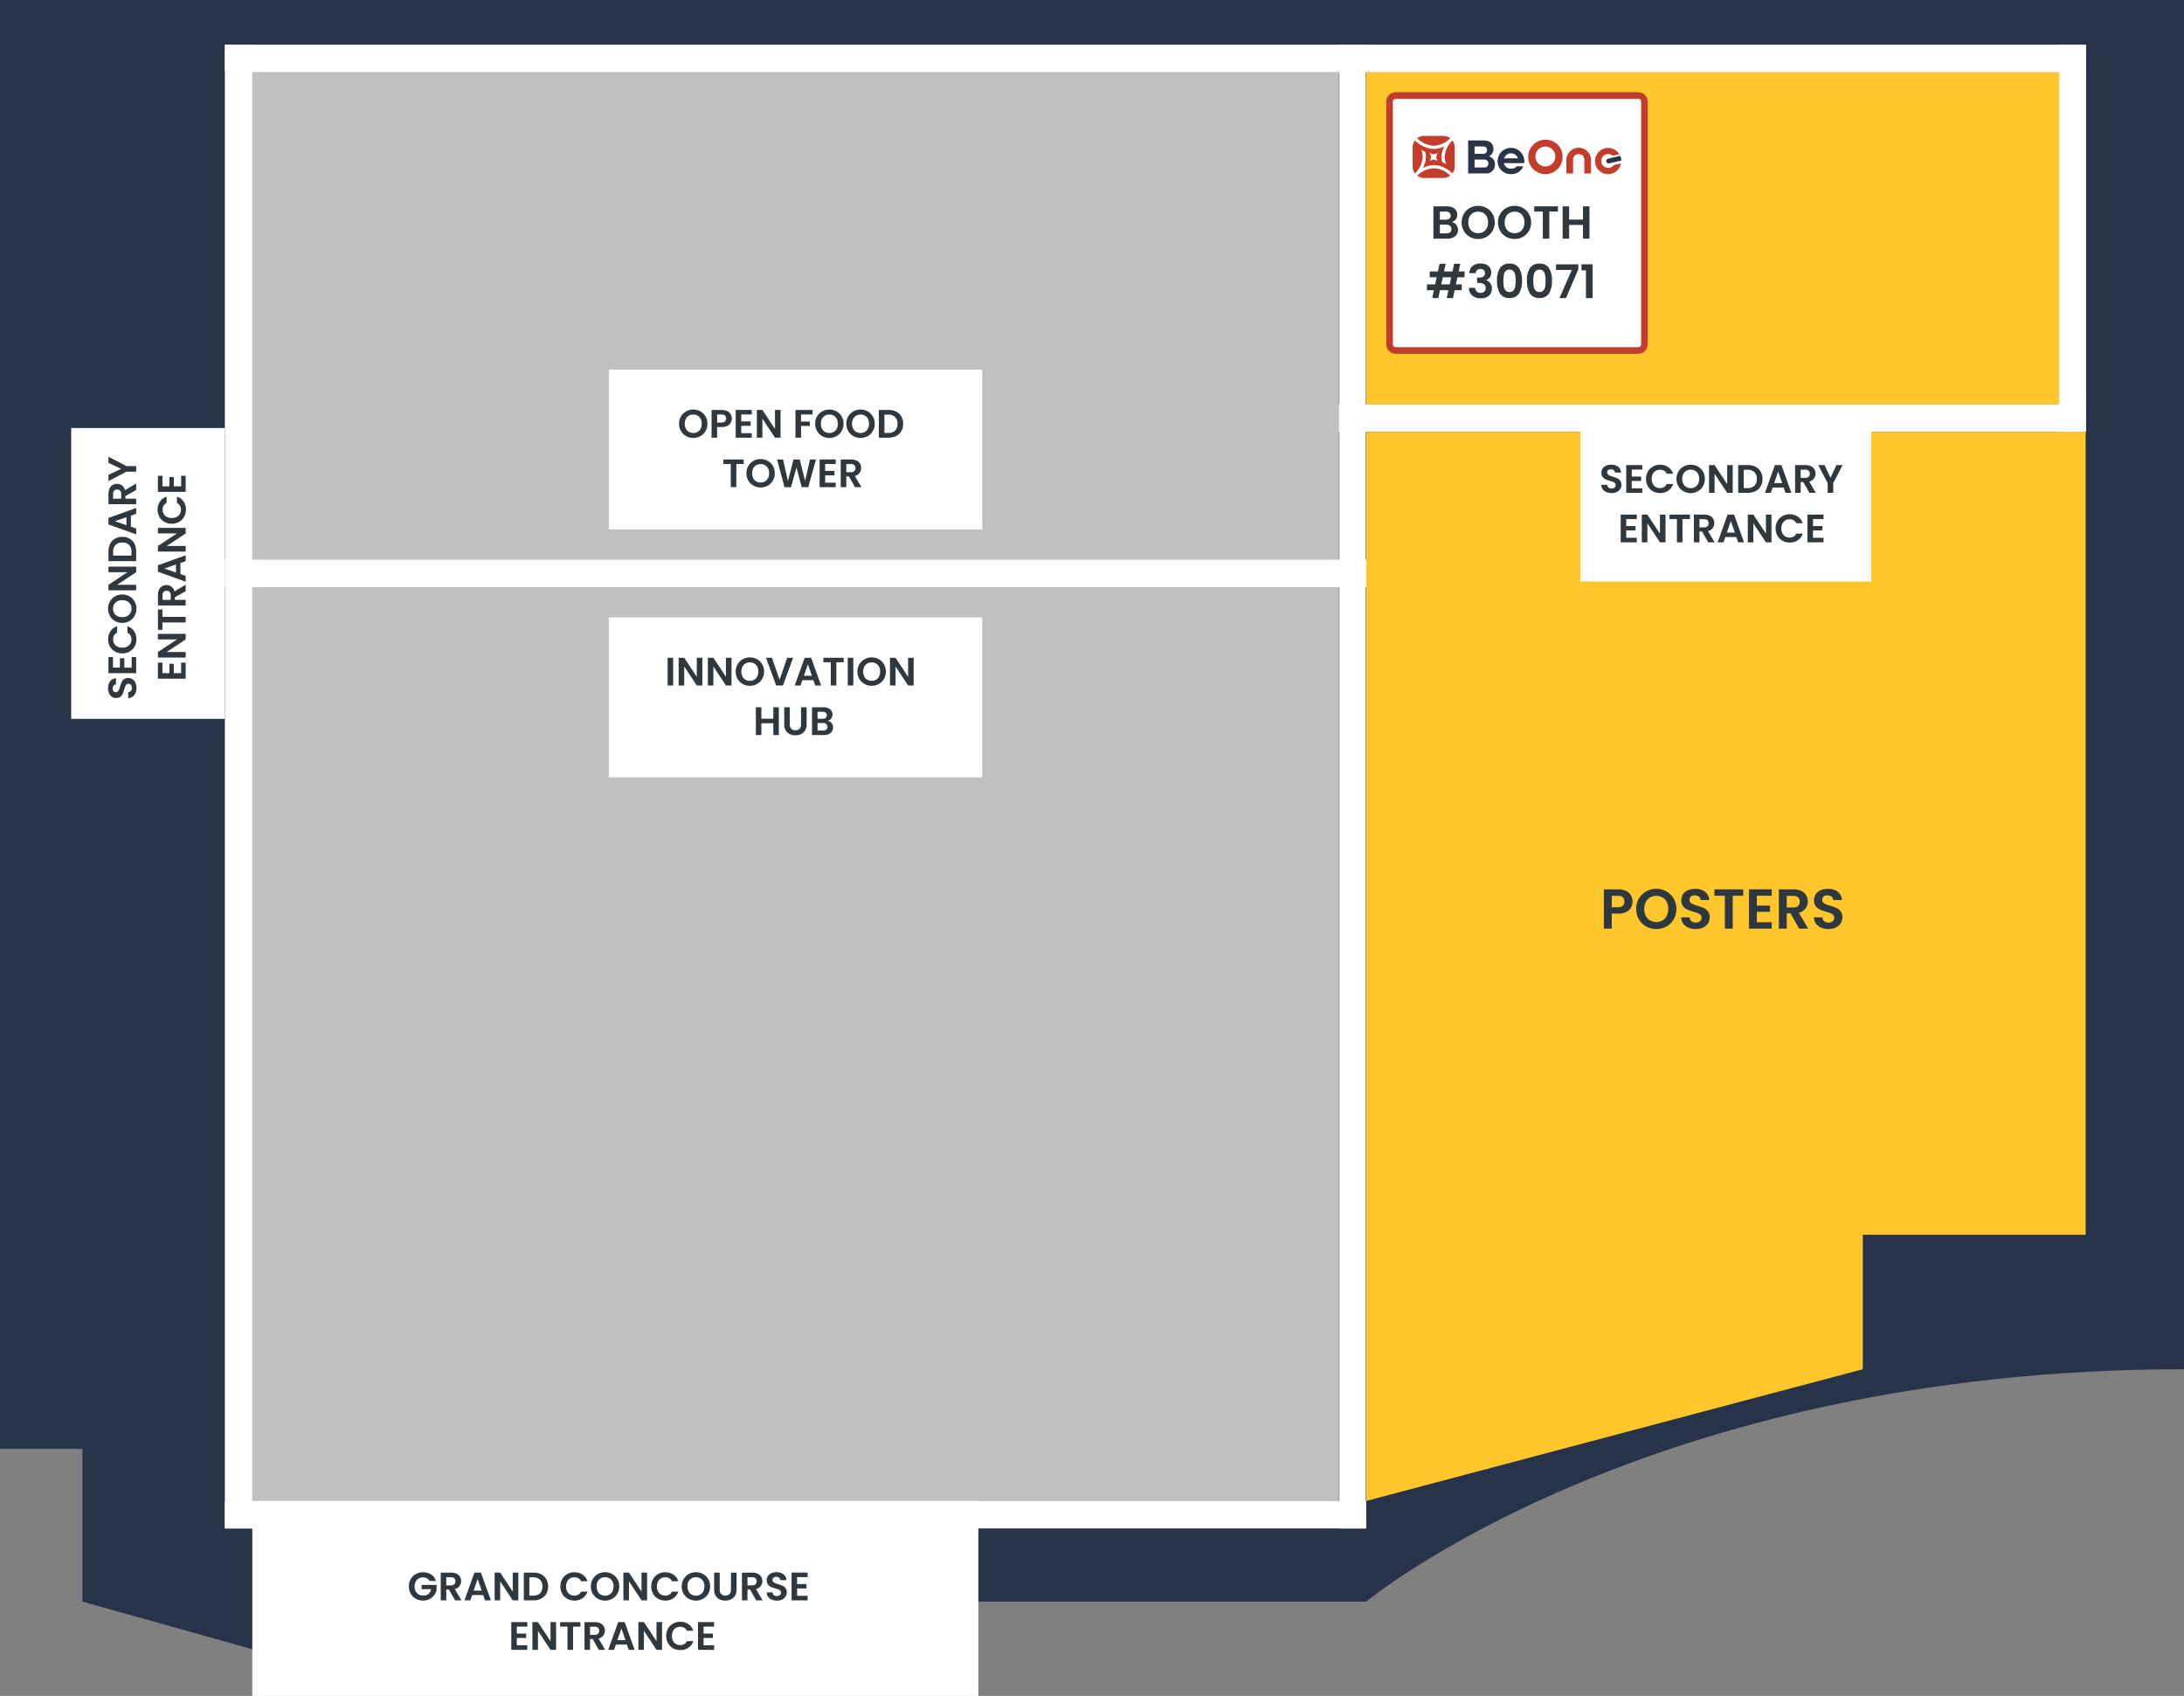 <?xml version="1.0" encoding="UTF-8"?> <svg xmlns="http://www.w3.org/2000/svg" xmlns:xlink="http://www.w3.org/1999/xlink" width="660" height="512.413" viewBox="0 0 660 512.413"><rect x="0" y="0" width="660" height="512.413" fill="#808080" stroke="none"/><defs><clipPath id="clip-path"><rect id="Rectangle_343" data-name="Rectangle 343" width="660" height="512.413" fill="none"></rect></clipPath></defs><g id="Group_1294" data-name="Group 1294" transform="translate(6412 10233.207)"><g id="Group_1293" data-name="Group 1293" transform="translate(-6412 -10233.207)"><g id="Group_790" data-name="Group 790"><g id="Group_789" data-name="Group 789" clip-path="url(#clip-path)"><path id="Path_527" data-name="Path 527" d="M630.279,0H0V437.741H24.9V483.9l57.209,16.029,7.36-16.029H412.861s84.7-70.2,247.139-70.2V0Zm0,130.5H412.861V461.784H68.841V13.518H630.279Z" fill="#28334a"></path><rect id="Rectangle_330" data-name="Rectangle 330" width="328.324" height="431.686" transform="translate(76.246 21.808)" fill="silver"></rect><rect id="Rectangle_331" data-name="Rectangle 331" width="209.416" height="100.405" transform="translate(412.861 21.808)" fill="#ffc72b"></rect><rect id="Rectangle_332" data-name="Rectangle 332" width="7.901" height="448.269" transform="translate(404.765 13.517)" fill="#fff"></rect><rect id="Rectangle_333" data-name="Rectangle 333" width="8.291" height="448.269" transform="translate(67.954 13.517)" fill="#fff"></rect><rect id="Rectangle_334" data-name="Rectangle 334" width="8.132" height="116.988" transform="translate(622.276 13.517)" fill="#fff"></rect><rect id="Rectangle_335" data-name="Rectangle 335" width="225.709" height="8.291" transform="translate(404.57 122.213)" fill="#fff"></rect><rect id="Rectangle_336" data-name="Rectangle 336" width="411.891" height="8.291" transform="translate(67.954 169.112)" fill="#fff"></rect><rect id="Rectangle_337" data-name="Rectangle 337" width="344.907" height="8.291" transform="translate(67.954 453.494)" fill="#fff"></rect><rect id="Rectangle_338" data-name="Rectangle 338" width="562.324" height="8.291" transform="translate(67.954 13.517)" fill="#fff"></rect><path id="Path_528" data-name="Path 528" d="M411.533,100.19h-72.34a2.347,2.347,0,0,1-2.347-2.347V25.5a2.348,2.348,0,0,1,2.347-2.349h72.34a2.348,2.348,0,0,1,2.347,2.349v72.34a2.347,2.347,0,0,1-2.347,2.347" transform="translate(83.072 5.71)" fill="#fff"></path><path id="Rectangle_339" data-name="Rectangle 339" d="M1.883-1H75.152a2.886,2.886,0,0,1,2.883,2.883V75.152a2.887,2.887,0,0,1-2.884,2.884H1.883A2.886,2.886,0,0,1-1,75.153V1.883A2.886,2.886,0,0,1,1.883-1ZM75.151,76.036a.885.885,0,0,0,.884-.884V1.883A.884.884,0,0,0,75.152,1H1.883A.884.884,0,0,0,1,1.883v73.27a.884.884,0,0,0,.883.883Z" transform="translate(419.918 28.864)" fill="#c43c2c"></path><path id="Path_529" data-name="Path 529" d="M331.185,427.677l150.068-39.8V347.254H548.6V104.687H331.185Z" transform="translate(81.676 25.818)" fill="#ffc72b"></path><rect id="Rectangle_340" data-name="Rectangle 340" width="219.408" height="58.919" transform="translate(76.244 453.494)" fill="#fff"></rect><rect id="Rectangle_341" data-name="Rectangle 341" width="112.839" height="48.289" transform="translate(183.988 111.674)" fill="#fff"></rect><rect id="Rectangle_342" data-name="Rectangle 342" width="112.839" height="48.289" transform="translate(183.988 186.551)" fill="#fff"></rect></g></g><path id="Path_668" data-name="Path 668" d="M6.51-5.012a2.2,2.2,0,0,1,1.358.826A2.412,2.412,0,0,1,8.4-2.646a2.482,2.482,0,0,1-.385,1.379A2.564,2.564,0,0,1,6.9-.336,4.078,4.078,0,0,1,5.18,0H.966V-9.772H5a4.181,4.181,0,0,1,1.715.322,2.442,2.442,0,0,1,1.092.9,2.346,2.346,0,0,1,.371,1.3,2.227,2.227,0,0,1-.455,1.428A2.434,2.434,0,0,1,6.51-5.012ZM2.926-5.74H4.718A1.641,1.641,0,0,0,5.8-6.055a1.109,1.109,0,0,0,.378-.9,1.13,1.13,0,0,0-.378-.91A1.616,1.616,0,0,0,4.718-8.19H2.926ZM4.9-1.6a1.677,1.677,0,0,0,1.113-.336,1.176,1.176,0,0,0,.4-.952,1.226,1.226,0,0,0-.42-.987,1.693,1.693,0,0,0-1.134-.357H2.926V-1.6ZM14.5.1a5.063,5.063,0,0,1-2.52-.644,4.808,4.808,0,0,1-1.82-1.785,4.993,4.993,0,0,1-.672-2.583,4.967,4.967,0,0,1,.672-2.569,4.808,4.808,0,0,1,1.82-1.785,5.063,5.063,0,0,1,2.52-.644,5.052,5.052,0,0,1,2.527.644,4.771,4.771,0,0,1,1.806,1.785A5.007,5.007,0,0,1,19.5-4.914a5.034,5.034,0,0,1-.665,2.583A4.757,4.757,0,0,1,17.024-.546,5.063,5.063,0,0,1,14.5.1Zm0-1.75a2.986,2.986,0,0,0,1.554-.4,2.735,2.735,0,0,0,1.05-1.141,3.744,3.744,0,0,0,.378-1.722,3.7,3.7,0,0,0-.378-1.715,2.7,2.7,0,0,0-1.05-1.127A3.027,3.027,0,0,0,14.5-8.148a3.065,3.065,0,0,0-1.561.392,2.684,2.684,0,0,0-1.057,1.127,3.7,3.7,0,0,0-.378,1.715,3.744,3.744,0,0,0,.378,1.722,2.721,2.721,0,0,0,1.057,1.141A3.023,3.023,0,0,0,14.5-1.652ZM25.494.1a5.063,5.063,0,0,1-2.52-.644,4.808,4.808,0,0,1-1.82-1.785,4.993,4.993,0,0,1-.672-2.583,4.967,4.967,0,0,1,.672-2.569,4.808,4.808,0,0,1,1.82-1.785,5.063,5.063,0,0,1,2.52-.644,5.052,5.052,0,0,1,2.527.644,4.771,4.771,0,0,1,1.806,1.785,5.007,5.007,0,0,1,.665,2.569,5.034,5.034,0,0,1-.665,2.583A4.757,4.757,0,0,1,28.014-.546,5.063,5.063,0,0,1,25.494.1Zm0-1.75a2.986,2.986,0,0,0,1.554-.4A2.735,2.735,0,0,0,28.1-3.192a3.744,3.744,0,0,0,.378-1.722A3.7,3.7,0,0,0,28.1-6.629a2.7,2.7,0,0,0-1.05-1.127,3.027,3.027,0,0,0-1.554-.392,3.065,3.065,0,0,0-1.561.392,2.684,2.684,0,0,0-1.057,1.127A3.7,3.7,0,0,0,22.5-4.914a3.744,3.744,0,0,0,.378,1.722,2.721,2.721,0,0,0,1.057,1.141A3.023,3.023,0,0,0,25.494-1.652Zm13.1-8.12V-8.19h-2.6V0h-1.96V-8.19h-2.6V-9.772Zm9.534,0V0h-1.96V-4.158H41.986V0h-1.96V-9.772h1.96v4.018h4.186V-9.772Z" transform="translate(432.205 72.105)" fill="#30383f"></path><path id="Path_667" data-name="Path 667" d="M9.576-6.286,9.114-4.13h1.778v1.75H8.736L8.232,0H6.37l.5-2.38H4.326L3.822,0H1.974l.5-2.38H.364V-4.13H2.856l.462-2.156h-2.1v-1.75H3.7l.49-2.324H6.034l-.49,2.324H8.092l.49-2.324h1.862l-.49,2.324h1.792v1.75Zm-1.862,0H5.166L4.7-4.13H7.252Zm5.474-1.232a2.854,2.854,0,0,1,.987-2.163,3.653,3.653,0,0,1,2.415-.763,3.941,3.941,0,0,1,1.75.357,2.569,2.569,0,0,1,1.1.966,2.6,2.6,0,0,1,.371,1.379,2.42,2.42,0,0,1-.455,1.491,2.23,2.23,0,0,1-1.085.819v.056a2.353,2.353,0,0,1,1.267.9,2.8,2.8,0,0,1,.455,1.652,2.911,2.911,0,0,1-.385,1.5A2.62,2.62,0,0,1,18.473-.3a4.017,4.017,0,0,1-1.8.371,3.988,3.988,0,0,1-2.576-.8,2.985,2.985,0,0,1-1.05-2.352h1.9a1.525,1.525,0,0,0,.469,1.1,1.7,1.7,0,0,0,1.211.413,1.456,1.456,0,0,0,1.1-.4A1.42,1.42,0,0,0,18.116-3a1.353,1.353,0,0,0-.532-1.2,2.968,2.968,0,0,0-1.652-.364h-.406v-1.61h.406q1.988,0,1.988-1.33a1.226,1.226,0,0,0-.357-.938,1.446,1.446,0,0,0-1.029-.336,1.373,1.373,0,0,0-1.015.357,1.443,1.443,0,0,0-.413.9Zm8.358,2.282a7.024,7.024,0,0,1,.875-3.794,3.18,3.18,0,0,1,2.9-1.372A3.18,3.18,0,0,1,28.231-9.03a7.024,7.024,0,0,1,.875,3.794,7.13,7.13,0,0,1-.875,3.822A3.169,3.169,0,0,1,25.326-.028a3.169,3.169,0,0,1-2.9-1.386A7.13,7.13,0,0,1,21.546-5.236Zm5.628,0a9.632,9.632,0,0,0-.133-1.743,2.349,2.349,0,0,0-.532-1.155,1.5,1.5,0,0,0-1.183-.448,1.5,1.5,0,0,0-1.183.448,2.349,2.349,0,0,0-.532,1.155,9.632,9.632,0,0,0-.133,1.743A10.612,10.612,0,0,0,23.6-3.451a2.241,2.241,0,0,0,.532,1.162,1.538,1.538,0,0,0,1.19.441,1.538,1.538,0,0,0,1.19-.441,2.241,2.241,0,0,0,.532-1.162A10.611,10.611,0,0,0,27.174-5.236Zm3.416,0a7.024,7.024,0,0,1,.875-3.794,3.18,3.18,0,0,1,2.9-1.372A3.18,3.18,0,0,1,37.275-9.03a7.024,7.024,0,0,1,.875,3.794,7.13,7.13,0,0,1-.875,3.822A3.169,3.169,0,0,1,34.37-.028a3.169,3.169,0,0,1-2.9-1.386A7.13,7.13,0,0,1,30.59-5.236Zm5.628,0a9.632,9.632,0,0,0-.133-1.743,2.349,2.349,0,0,0-.532-1.155,1.5,1.5,0,0,0-1.183-.448,1.5,1.5,0,0,0-1.183.448,2.349,2.349,0,0,0-.532,1.155,9.632,9.632,0,0,0-.133,1.743,10.612,10.612,0,0,0,.126,1.785,2.241,2.241,0,0,0,.532,1.162,1.538,1.538,0,0,0,1.19.441,1.538,1.538,0,0,0,1.19-.441,2.241,2.241,0,0,0,.532-1.162A10.612,10.612,0,0,0,36.218-5.236ZM46.13-8.722,42.406,0H40.418L44.17-8.5H39.382v-1.68H46.13Zm.938.322v-1.806h3.374V0H48.426V-8.4Z" transform="translate(430.843 90.056)" fill="#30383f"></path><path id="Path_676" data-name="Path 676" d="M6.66-5.856a1.967,1.967,0,0,0-.792-.8,2.41,2.41,0,0,0-1.176-.276,2.571,2.571,0,0,0-1.32.336,2.321,2.321,0,0,0-.9.96A3.081,3.081,0,0,0,2.148-4.2a3.088,3.088,0,0,0,.33,1.464,2.336,2.336,0,0,0,.918.96,2.709,2.709,0,0,0,1.368.336,2.373,2.373,0,0,0,1.572-.51,2.434,2.434,0,0,0,.8-1.422H4.26V-4.656H8.8v1.464a3.935,3.935,0,0,1-.72,1.62A4.065,4.065,0,0,1,6.654-.378,4.181,4.181,0,0,1,4.7.072a4.415,4.415,0,0,1-2.19-.546A3.973,3.973,0,0,1,.978-1.992,4.355,4.355,0,0,1,.42-4.2,4.388,4.388,0,0,1,.978-6.414,3.961,3.961,0,0,1,2.514-7.938a4.391,4.391,0,0,1,2.178-.546,4.358,4.358,0,0,1,2.46.69,3.523,3.523,0,0,1,1.44,1.938ZM14.364,0,12.516-3.264h-.792V0h-1.68V-8.376h3.144a3.671,3.671,0,0,1,1.656.342,2.389,2.389,0,0,1,1.026.924,2.522,2.522,0,0,1,.342,1.3,2.494,2.494,0,0,1-.48,1.494A2.466,2.466,0,0,1,14.3-3.4l2,3.4Zm-2.64-4.524h1.4a1.4,1.4,0,0,0,1.02-.33,1.228,1.228,0,0,0,.336-.918,1.172,1.172,0,0,0-.336-.894,1.437,1.437,0,0,0-1.02-.318h-1.4ZM22.872-1.6H19.536L18.984,0H17.22l3.012-8.388h1.956L25.2,0H23.424ZM22.416-2.94,21.2-6.444l-1.212,3.5ZM33.492,0h-1.68l-3.8-5.748V0h-1.68V-8.388h1.68l3.8,5.76v-5.76h1.68Zm4.584-8.376A5,5,0,0,1,40.4-7.86a3.686,3.686,0,0,1,1.548,1.47,4.379,4.379,0,0,1,.546,2.214,4.313,4.313,0,0,1-.546,2.2A3.708,3.708,0,0,1,40.4-.516,5,5,0,0,1,38.076,0H35.148V-8.376Zm-.06,6.948a2.759,2.759,0,0,0,2.04-.72,2.742,2.742,0,0,0,.72-2.028,2.805,2.805,0,0,0-.72-2.046,2.72,2.72,0,0,0-2.04-.738H36.828v5.532ZM46.2-4.2a4.387,4.387,0,0,1,.558-2.214,3.984,3.984,0,0,1,1.524-1.524,4.324,4.324,0,0,1,2.166-.546,4.261,4.261,0,0,1,2.46.72,3.765,3.765,0,0,1,1.476,1.992H52.452a2,2,0,0,0-.81-.9,2.377,2.377,0,0,0-1.206-.3,2.481,2.481,0,0,0-1.3.342,2.334,2.334,0,0,0-.888.966A3.184,3.184,0,0,0,47.928-4.2a3.194,3.194,0,0,0,.318,1.458,2.326,2.326,0,0,0,.888.972,2.481,2.481,0,0,0,1.3.342,2.34,2.34,0,0,0,1.206-.306,2.039,2.039,0,0,0,.81-.906h1.932a3.744,3.744,0,0,1-1.47,2,4.279,4.279,0,0,1-2.466.714,4.324,4.324,0,0,1-2.166-.546,4,4,0,0,1-1.524-1.518A4.355,4.355,0,0,1,46.2-4.2ZM59.712.084a4.34,4.34,0,0,1-2.16-.552A4.121,4.121,0,0,1,55.992-2a4.28,4.28,0,0,1-.576-2.214,4.257,4.257,0,0,1,.576-2.2,4.121,4.121,0,0,1,1.56-1.53,4.34,4.34,0,0,1,2.16-.552,4.33,4.33,0,0,1,2.166.552,4.09,4.09,0,0,1,1.548,1.53,4.292,4.292,0,0,1,.57,2.2A4.315,4.315,0,0,1,63.426-2a4.077,4.077,0,0,1-1.554,1.53A4.34,4.34,0,0,1,59.712.084Zm0-1.5a2.559,2.559,0,0,0,1.332-.342,2.344,2.344,0,0,0,.9-.978,3.209,3.209,0,0,0,.324-1.476,3.172,3.172,0,0,0-.324-1.47,2.313,2.313,0,0,0-.9-.966,2.6,2.6,0,0,0-1.332-.336,2.627,2.627,0,0,0-1.338.336,2.3,2.3,0,0,0-.906.966,3.172,3.172,0,0,0-.324,1.47,3.209,3.209,0,0,0,.324,1.476,2.332,2.332,0,0,0,.906.978A2.591,2.591,0,0,0,59.712-1.416ZM72.408,0h-1.68l-3.8-5.748V0h-1.68V-8.388h1.68l3.8,5.76v-5.76h1.68Zm1.248-4.2a4.387,4.387,0,0,1,.558-2.214,3.984,3.984,0,0,1,1.524-1.524A4.324,4.324,0,0,1,77.9-8.484a4.261,4.261,0,0,1,2.46.72A3.765,3.765,0,0,1,81.84-5.772H79.908a2,2,0,0,0-.81-.9,2.377,2.377,0,0,0-1.206-.3,2.481,2.481,0,0,0-1.3.342,2.334,2.334,0,0,0-.888.966A3.185,3.185,0,0,0,75.384-4.2,3.194,3.194,0,0,0,75.7-2.742a2.326,2.326,0,0,0,.888.972,2.481,2.481,0,0,0,1.3.342A2.34,2.34,0,0,0,79.1-1.734a2.039,2.039,0,0,0,.81-.906H81.84a3.744,3.744,0,0,1-1.47,2A4.279,4.279,0,0,1,77.9.072a4.324,4.324,0,0,1-2.166-.546,4,4,0,0,1-1.524-1.518A4.355,4.355,0,0,1,73.656-4.2ZM87.168.084a4.34,4.34,0,0,1-2.16-.552A4.121,4.121,0,0,1,83.448-2a4.28,4.28,0,0,1-.576-2.214,4.257,4.257,0,0,1,.576-2.2,4.121,4.121,0,0,1,1.56-1.53,4.34,4.34,0,0,1,2.16-.552,4.33,4.33,0,0,1,2.166.552,4.09,4.09,0,0,1,1.548,1.53,4.292,4.292,0,0,1,.57,2.2A4.315,4.315,0,0,1,90.882-2a4.077,4.077,0,0,1-1.554,1.53A4.34,4.34,0,0,1,87.168.084Zm0-1.5A2.559,2.559,0,0,0,88.5-1.758a2.344,2.344,0,0,0,.9-.978,3.209,3.209,0,0,0,.324-1.476,3.172,3.172,0,0,0-.324-1.47,2.313,2.313,0,0,0-.9-.966,2.6,2.6,0,0,0-1.332-.336,2.628,2.628,0,0,0-1.338.336,2.3,2.3,0,0,0-.906.966,3.172,3.172,0,0,0-.324,1.47,3.209,3.209,0,0,0,.324,1.476,2.332,2.332,0,0,0,.906.978A2.591,2.591,0,0,0,87.168-1.416Zm7.188-6.96v5.184a1.777,1.777,0,0,0,.444,1.3,1.674,1.674,0,0,0,1.248.45,1.691,1.691,0,0,0,1.26-.45,1.777,1.777,0,0,0,.444-1.3V-8.376h1.692V-3.2A3.339,3.339,0,0,1,98.982-1.4a2.93,2.93,0,0,1-1.236,1.11,3.924,3.924,0,0,1-1.722.372,3.819,3.819,0,0,1-1.7-.372A2.832,2.832,0,0,1,93.12-1.4,3.444,3.444,0,0,1,92.676-3.2V-8.376ZM105.384,0l-1.848-3.264h-.792V0h-1.68V-8.376h3.144a3.671,3.671,0,0,1,1.656.342,2.389,2.389,0,0,1,1.026.924,2.522,2.522,0,0,1,.342,1.3,2.494,2.494,0,0,1-.48,1.494,2.466,2.466,0,0,1-1.428.918l2,3.4Zm-2.64-4.524h1.4a1.4,1.4,0,0,0,1.02-.33,1.228,1.228,0,0,0,.336-.918,1.172,1.172,0,0,0-.336-.894,1.437,1.437,0,0,0-1.02-.318h-1.4Zm8.9,4.608a3.978,3.978,0,0,1-1.578-.3,2.591,2.591,0,0,1-1.11-.864,2.275,2.275,0,0,1-.42-1.332h1.8a1.164,1.164,0,0,0,.366.816,1.3,1.3,0,0,0,.906.3,1.394,1.394,0,0,0,.924-.282.917.917,0,0,0,.336-.738.853.853,0,0,0-.228-.612,1.6,1.6,0,0,0-.57-.378,9.433,9.433,0,0,0-.942-.306,10.089,10.089,0,0,1-1.326-.474,2.323,2.323,0,0,1-.876-.708,2.018,2.018,0,0,1-.366-1.266,2.264,2.264,0,0,1,.372-1.3A2.366,2.366,0,0,1,109.98-8.2a3.8,3.8,0,0,1,1.536-.294,3.332,3.332,0,0,1,2.106.63,2.336,2.336,0,0,1,.894,1.758h-1.848a.96.96,0,0,0-.366-.714A1.379,1.379,0,0,0,111.4-7.1a1.167,1.167,0,0,0-.786.252.911.911,0,0,0-.294.732.757.757,0,0,0,.222.558,1.693,1.693,0,0,0,.552.36q.33.138.93.318a9.77,9.77,0,0,1,1.332.48,2.392,2.392,0,0,1,.888.72,2,2,0,0,1,.372,1.26,2.37,2.37,0,0,1-.348,1.248,2.457,2.457,0,0,1-1.02.918A3.479,3.479,0,0,1,111.648.084Zm6.1-7.1v2.1h2.82v1.332h-2.82v2.22h3.18V0h-4.86V-8.388h4.86V-7.02Z" transform="translate(123.142 483.519)" fill="#30383f"></path><path id="Path_675" data-name="Path 675" d="M2.508-7.02v2.1h2.82v1.332H2.508v2.22h3.18V0H.828V-8.388h4.86V-7.02ZM14.376,0H12.7l-3.8-5.748V0H7.212V-8.388h1.68l3.8,5.76v-5.76h1.68Zm7.356-8.376V-7.02H19.5V0H17.82V-7.02H15.588V-8.376ZM27.276,0,25.428-3.264h-.792V0h-1.68V-8.376H26.1a3.671,3.671,0,0,1,1.656.342,2.389,2.389,0,0,1,1.026.924,2.522,2.522,0,0,1,.342,1.3,2.494,2.494,0,0,1-.48,1.494,2.466,2.466,0,0,1-1.428.918l2,3.4Zm-2.64-4.524h1.4a1.4,1.4,0,0,0,1.02-.33,1.228,1.228,0,0,0,.336-.918,1.172,1.172,0,0,0-.336-.894,1.437,1.437,0,0,0-1.02-.318h-1.4ZM35.784-1.6H32.448L31.9,0H30.132l3.012-8.388H35.1L38.112,0H36.336ZM35.328-2.94l-1.212-3.5L32.9-2.94ZM46.4,0h-1.68l-3.8-5.748V0H39.24V-8.388h1.68l3.8,5.76v-5.76H46.4Zm1.248-4.2a4.387,4.387,0,0,1,.558-2.214,3.984,3.984,0,0,1,1.524-1.524A4.324,4.324,0,0,1,51.9-8.484a4.261,4.261,0,0,1,2.46.72,3.765,3.765,0,0,1,1.476,1.992H53.9a2,2,0,0,0-.81-.9,2.377,2.377,0,0,0-1.206-.3,2.481,2.481,0,0,0-1.3.342,2.334,2.334,0,0,0-.888.966A3.184,3.184,0,0,0,49.38-4.2,3.194,3.194,0,0,0,49.7-2.742a2.326,2.326,0,0,0,.888.972,2.481,2.481,0,0,0,1.3.342,2.34,2.34,0,0,0,1.206-.306,2.039,2.039,0,0,0,.81-.906h1.932a3.744,3.744,0,0,1-1.47,2A4.279,4.279,0,0,1,51.9.072a4.324,4.324,0,0,1-2.166-.546A4,4,0,0,1,48.21-1.992,4.355,4.355,0,0,1,47.652-4.2Zm11.3-2.82v2.1h2.82v1.332h-2.82v2.22h3.18V0h-4.86V-8.388h4.86V-7.02Z" transform="translate(153.672 498.478)" fill="#30383f"></path><g id="Group_792" data-name="Group 792"><g id="Group_791" data-name="Group 791" clip-path="url(#clip-path)"><rect id="Rectangle_344" data-name="Rectangle 344" width="46.441" height="87.885" transform="translate(21.513 129.315)" fill="#fff"></rect></g></g><path id="Path_674" data-name="Path 674" d="M3.72.084a3.978,3.978,0,0,1-1.578-.3,2.591,2.591,0,0,1-1.11-.864,2.275,2.275,0,0,1-.42-1.332h1.8a1.164,1.164,0,0,0,.366.816,1.3,1.3,0,0,0,.906.3,1.394,1.394,0,0,0,.924-.282.917.917,0,0,0,.336-.738.853.853,0,0,0-.228-.612,1.6,1.6,0,0,0-.57-.378A9.433,9.433,0,0,0,3.2-3.612a10.089,10.089,0,0,1-1.326-.474A2.323,2.323,0,0,1,1-4.794,2.018,2.018,0,0,1,.636-6.06a2.264,2.264,0,0,1,.372-1.3A2.366,2.366,0,0,1,2.052-8.2,3.8,3.8,0,0,1,3.588-8.5a3.332,3.332,0,0,1,2.106.63,2.336,2.336,0,0,1,.894,1.758H4.74a.96.96,0,0,0-.366-.714A1.379,1.379,0,0,0,3.468-7.1a1.167,1.167,0,0,0-.786.252.911.911,0,0,0-.294.732.757.757,0,0,0,.222.558,1.693,1.693,0,0,0,.552.36q.33.138.93.318a9.77,9.77,0,0,1,1.332.48,2.392,2.392,0,0,1,.888.72,2,2,0,0,1,.372,1.26,2.37,2.37,0,0,1-.348,1.248,2.457,2.457,0,0,1-1.02.918A3.479,3.479,0,0,1,3.72.084Zm6.1-7.1v2.1h2.82v1.332H9.816v2.22H13V0H8.136V-8.388H13V-7.02Zm4.3,2.82a4.388,4.388,0,0,1,.558-2.214,3.984,3.984,0,0,1,1.524-1.524,4.324,4.324,0,0,1,2.166-.546,4.261,4.261,0,0,1,2.46.72A3.765,3.765,0,0,1,22.3-5.772H20.364a2,2,0,0,0-.81-.9,2.377,2.377,0,0,0-1.206-.3,2.481,2.481,0,0,0-1.3.342,2.334,2.334,0,0,0-.888.966A3.184,3.184,0,0,0,15.84-4.2a3.194,3.194,0,0,0,.318,1.458,2.326,2.326,0,0,0,.888.972,2.481,2.481,0,0,0,1.3.342,2.34,2.34,0,0,0,1.206-.306,2.039,2.039,0,0,0,.81-.906H22.3a3.744,3.744,0,0,1-1.47,2A4.279,4.279,0,0,1,18.36.072a4.324,4.324,0,0,1-2.166-.546A4,4,0,0,1,14.67-1.992,4.355,4.355,0,0,1,14.112-4.2ZM27.624.084a4.34,4.34,0,0,1-2.16-.552A4.121,4.121,0,0,1,23.9-2a4.28,4.28,0,0,1-.576-2.214,4.257,4.257,0,0,1,.576-2.2,4.121,4.121,0,0,1,1.56-1.53,4.34,4.34,0,0,1,2.16-.552,4.33,4.33,0,0,1,2.166.552,4.09,4.09,0,0,1,1.548,1.53,4.292,4.292,0,0,1,.57,2.2A4.315,4.315,0,0,1,31.338-2a4.077,4.077,0,0,1-1.554,1.53A4.34,4.34,0,0,1,27.624.084Zm0-1.5a2.559,2.559,0,0,0,1.332-.342,2.344,2.344,0,0,0,.9-.978,3.209,3.209,0,0,0,.324-1.476,3.172,3.172,0,0,0-.324-1.47,2.313,2.313,0,0,0-.9-.966,2.6,2.6,0,0,0-1.332-.336,2.628,2.628,0,0,0-1.338.336,2.3,2.3,0,0,0-.906.966,3.172,3.172,0,0,0-.324,1.47,3.209,3.209,0,0,0,.324,1.476,2.332,2.332,0,0,0,.906.978A2.591,2.591,0,0,0,27.624-1.416ZM40.32,0H38.64l-3.8-5.748V0h-1.68V-8.388h1.68l3.8,5.76v-5.76h1.68ZM44.9-8.376a5,5,0,0,1,2.322.516,3.686,3.686,0,0,1,1.548,1.47,4.379,4.379,0,0,1,.546,2.214,4.313,4.313,0,0,1-.546,2.2A3.708,3.708,0,0,1,47.226-.516,5,5,0,0,1,44.9,0H41.976V-8.376Zm-.06,6.948a2.759,2.759,0,0,0,2.04-.72,2.742,2.742,0,0,0,.72-2.028,2.805,2.805,0,0,0-.72-2.046,2.72,2.72,0,0,0-2.04-.738H43.656v5.532ZM55.716-1.6H52.38L51.828,0H50.064l3.012-8.388h1.956L58.044,0H56.268ZM55.26-2.94l-1.212-3.5-1.212,3.5ZM63.492,0,61.644-3.264h-.792V0h-1.68V-8.376h3.144a3.671,3.671,0,0,1,1.656.342A2.389,2.389,0,0,1,65-7.11a2.522,2.522,0,0,1,.342,1.3,2.494,2.494,0,0,1-.48,1.494,2.466,2.466,0,0,1-1.428.918l2,3.4Zm-2.64-4.524h1.4a1.4,1.4,0,0,0,1.02-.33,1.228,1.228,0,0,0,.336-.918,1.172,1.172,0,0,0-.336-.894,1.437,1.437,0,0,0-1.02-.318h-1.4ZM73.524-8.376l-2.832,5.46V0h-1.68V-2.916l-2.844-5.46h1.9l1.8,3.828,1.788-3.828Z" transform="translate(41.154 211.522) rotate(-90)" fill="#30383f"></path><path id="Path_673" data-name="Path 673" d="M2.508-7.02v2.1h2.82v1.332H2.508v2.22h3.18V0H.828V-8.388h4.86V-7.02ZM14.376,0H12.7l-3.8-5.748V0H7.212V-8.388h1.68l3.8,5.76v-5.76h1.68Zm7.356-8.376V-7.02H19.5V0H17.82V-7.02H15.588V-8.376ZM27.276,0,25.428-3.264h-.792V0h-1.68V-8.376H26.1a3.671,3.671,0,0,1,1.656.342,2.389,2.389,0,0,1,1.026.924,2.522,2.522,0,0,1,.342,1.3,2.494,2.494,0,0,1-.48,1.494,2.466,2.466,0,0,1-1.428.918l2,3.4Zm-2.64-4.524h1.4a1.4,1.4,0,0,0,1.02-.33,1.228,1.228,0,0,0,.336-.918,1.172,1.172,0,0,0-.336-.894,1.437,1.437,0,0,0-1.02-.318h-1.4ZM35.784-1.6H32.448L31.9,0H30.132l3.012-8.388H35.1L38.112,0H36.336ZM35.328-2.94l-1.212-3.5L32.9-2.94ZM46.4,0h-1.68l-3.8-5.748V0H39.24V-8.388h1.68l3.8,5.76v-5.76H46.4Zm1.248-4.2a4.387,4.387,0,0,1,.558-2.214,3.984,3.984,0,0,1,1.524-1.524A4.324,4.324,0,0,1,51.9-8.484a4.261,4.261,0,0,1,2.46.72,3.765,3.765,0,0,1,1.476,1.992H53.9a2,2,0,0,0-.81-.9,2.377,2.377,0,0,0-1.206-.3,2.481,2.481,0,0,0-1.3.342,2.334,2.334,0,0,0-.888.966A3.184,3.184,0,0,0,49.38-4.2,3.194,3.194,0,0,0,49.7-2.742a2.326,2.326,0,0,0,.888.972,2.481,2.481,0,0,0,1.3.342,2.34,2.34,0,0,0,1.206-.306,2.039,2.039,0,0,0,.81-.906h1.932a3.744,3.744,0,0,1-1.47,2A4.279,4.279,0,0,1,51.9.072a4.324,4.324,0,0,1-2.166-.546A4,4,0,0,1,48.21-1.992,4.355,4.355,0,0,1,47.652-4.2Zm11.3-2.82v2.1h2.82v1.332h-2.82v2.22h3.18V0h-4.86V-8.388h4.86V-7.02Z" transform="translate(56.113 205.888) rotate(-90)" fill="#30383f"></path><path id="Path_669" data-name="Path 669" d="M4.716.084a4.34,4.34,0,0,1-2.16-.552A4.121,4.121,0,0,1,1-2,4.28,4.28,0,0,1,.42-4.212,4.257,4.257,0,0,1,1-6.414a4.121,4.121,0,0,1,1.56-1.53A4.34,4.34,0,0,1,4.716-8.5a4.33,4.33,0,0,1,2.166.552A4.09,4.09,0,0,1,8.43-6.414,4.292,4.292,0,0,1,9-4.212,4.315,4.315,0,0,1,8.43-2,4.077,4.077,0,0,1,6.876-.468,4.34,4.34,0,0,1,4.716.084Zm0-1.5a2.559,2.559,0,0,0,1.332-.342,2.344,2.344,0,0,0,.9-.978,3.209,3.209,0,0,0,.324-1.476,3.172,3.172,0,0,0-.324-1.47,2.313,2.313,0,0,0-.9-.966,2.6,2.6,0,0,0-1.332-.336,2.628,2.628,0,0,0-1.338.336,2.3,2.3,0,0,0-.906.966,3.172,3.172,0,0,0-.324,1.47,3.209,3.209,0,0,0,.324,1.476,2.332,2.332,0,0,0,.906.978A2.591,2.591,0,0,0,4.716-1.416Zm11.64-4.368a2.608,2.608,0,0,1-.318,1.26,2.336,2.336,0,0,1-1,.948,3.623,3.623,0,0,1-1.71.36h-1.4V0h-1.68V-8.376h3.084a3.727,3.727,0,0,1,1.656.336,2.341,2.341,0,0,1,1.026.924A2.6,2.6,0,0,1,16.356-5.784Zm-3.1,1.212a1.456,1.456,0,0,0,1.032-.318,1.172,1.172,0,0,0,.336-.894q0-1.224-1.368-1.224H11.928v2.436ZM19.224-7.02v2.1h2.82v1.332h-2.82v2.22H22.4V0h-4.86V-8.388H22.4V-7.02ZM31.092,0h-1.68l-3.8-5.748V0h-1.68V-8.388h1.68l3.8,5.76v-5.76h1.68Zm9.684-8.376V-7.02H37.284v2.148H39.96V-3.54H37.284V0H35.6V-8.376ZM45.852.084a4.34,4.34,0,0,1-2.16-.552A4.121,4.121,0,0,1,42.132-2a4.28,4.28,0,0,1-.576-2.214,4.257,4.257,0,0,1,.576-2.2,4.121,4.121,0,0,1,1.56-1.53,4.34,4.34,0,0,1,2.16-.552,4.33,4.33,0,0,1,2.166.552,4.09,4.09,0,0,1,1.548,1.53,4.292,4.292,0,0,1,.57,2.2A4.315,4.315,0,0,1,49.566-2a4.077,4.077,0,0,1-1.554,1.53A4.34,4.34,0,0,1,45.852.084Zm0-1.5a2.559,2.559,0,0,0,1.332-.342,2.344,2.344,0,0,0,.9-.978,3.209,3.209,0,0,0,.324-1.476,3.172,3.172,0,0,0-.324-1.47,2.313,2.313,0,0,0-.9-.966,2.6,2.6,0,0,0-1.332-.336,2.628,2.628,0,0,0-1.338.336,2.3,2.3,0,0,0-.906.966,3.172,3.172,0,0,0-.324,1.47,3.209,3.209,0,0,0,.324,1.476,2.332,2.332,0,0,0,.906.978A2.591,2.591,0,0,0,45.852-1.416Zm9.42,1.5a4.34,4.34,0,0,1-2.16-.552A4.121,4.121,0,0,1,51.552-2a4.28,4.28,0,0,1-.576-2.214,4.257,4.257,0,0,1,.576-2.2,4.121,4.121,0,0,1,1.56-1.53,4.34,4.34,0,0,1,2.16-.552,4.33,4.33,0,0,1,2.166.552,4.09,4.09,0,0,1,1.548,1.53,4.292,4.292,0,0,1,.57,2.2A4.315,4.315,0,0,1,58.986-2a4.077,4.077,0,0,1-1.554,1.53A4.34,4.34,0,0,1,55.272.084Zm0-1.5A2.559,2.559,0,0,0,56.6-1.758a2.344,2.344,0,0,0,.9-.978,3.209,3.209,0,0,0,.324-1.476,3.172,3.172,0,0,0-.324-1.47,2.313,2.313,0,0,0-.9-.966,2.6,2.6,0,0,0-1.332-.336,2.628,2.628,0,0,0-1.338.336,2.3,2.3,0,0,0-.906.966,3.172,3.172,0,0,0-.324,1.47,3.209,3.209,0,0,0,.324,1.476,2.332,2.332,0,0,0,.906.978A2.591,2.591,0,0,0,55.272-1.416Zm8.46-6.96a5,5,0,0,1,2.322.516A3.686,3.686,0,0,1,67.6-6.39a4.379,4.379,0,0,1,.546,2.214,4.313,4.313,0,0,1-.546,2.2A3.708,3.708,0,0,1,66.054-.516,5,5,0,0,1,63.732,0H60.8V-8.376Zm-.06,6.948a2.759,2.759,0,0,0,2.04-.72,2.742,2.742,0,0,0,.72-2.028,2.805,2.805,0,0,0-.72-2.046,2.72,2.72,0,0,0-2.04-.738H62.484v5.532Z" transform="translate(204.786 132.238)" fill="#30383f"></path><path id="Path_670" data-name="Path 670" d="M6.528-8.376V-7.02H4.3V0H2.616V-7.02H.384V-8.376ZM11.64.084A4.34,4.34,0,0,1,9.48-.468,4.121,4.121,0,0,1,7.92-2a4.28,4.28,0,0,1-.576-2.214,4.257,4.257,0,0,1,.576-2.2,4.121,4.121,0,0,1,1.56-1.53A4.34,4.34,0,0,1,11.64-8.5a4.33,4.33,0,0,1,2.166.552,4.09,4.09,0,0,1,1.548,1.53,4.292,4.292,0,0,1,.57,2.2A4.315,4.315,0,0,1,15.354-2,4.077,4.077,0,0,1,13.8-.468,4.34,4.34,0,0,1,11.64.084Zm0-1.5a2.559,2.559,0,0,0,1.332-.342,2.344,2.344,0,0,0,.9-.978A3.209,3.209,0,0,0,14.2-4.212a3.172,3.172,0,0,0-.324-1.47,2.313,2.313,0,0,0-.9-.966,2.6,2.6,0,0,0-1.332-.336,2.628,2.628,0,0,0-1.338.336,2.3,2.3,0,0,0-.906.966,3.172,3.172,0,0,0-.324,1.47A3.209,3.209,0,0,0,9.4-2.736a2.332,2.332,0,0,0,.906.978A2.591,2.591,0,0,0,11.64-1.416Zm16.728-6.96L26.028,0h-1.98L22.476-5.964,20.832,0,18.864.012,16.608-8.376h1.8l1.476,6.5,1.7-6.5H23.46l1.608,6.468,1.488-6.468ZM31.14-7.02v2.1h2.82v1.332H31.14v2.22h3.18V0H29.46V-8.388h4.86V-7.02ZM40.164,0,38.316-3.264h-.792V0h-1.68V-8.376h3.144a3.671,3.671,0,0,1,1.656.342,2.389,2.389,0,0,1,1.026.924,2.522,2.522,0,0,1,.342,1.3,2.494,2.494,0,0,1-.48,1.494A2.466,2.466,0,0,1,40.1-3.4l2,3.4Zm-2.64-4.524h1.4a1.4,1.4,0,0,0,1.02-.33,1.228,1.228,0,0,0,.336-.918,1.172,1.172,0,0,0-.336-.894,1.437,1.437,0,0,0-1.02-.318h-1.4Z" transform="translate(218.224 147.198)" fill="#30383f"></path><path id="Path_671" data-name="Path 671" d="M2.508-8.376V0H.828V-8.376ZM11.328,0H9.648l-3.8-5.748V0H4.164V-8.388h1.68l3.8,5.76v-5.76h1.68Zm8.82,0h-1.68l-3.8-5.748V0h-1.68V-8.388h1.68l3.8,5.76v-5.76h1.68Zm5.544.084a4.34,4.34,0,0,1-2.16-.552A4.121,4.121,0,0,1,21.972-2,4.28,4.28,0,0,1,21.4-4.212a4.257,4.257,0,0,1,.576-2.2,4.121,4.121,0,0,1,1.56-1.53,4.34,4.34,0,0,1,2.16-.552,4.33,4.33,0,0,1,2.166.552,4.09,4.09,0,0,1,1.548,1.53,4.292,4.292,0,0,1,.57,2.2A4.315,4.315,0,0,1,29.406-2a4.077,4.077,0,0,1-1.554,1.53A4.34,4.34,0,0,1,25.692.084Zm0-1.5a2.559,2.559,0,0,0,1.332-.342,2.344,2.344,0,0,0,.9-.978,3.209,3.209,0,0,0,.324-1.476,3.172,3.172,0,0,0-.324-1.47,2.313,2.313,0,0,0-.9-.966,2.6,2.6,0,0,0-1.332-.336,2.628,2.628,0,0,0-1.338.336,2.3,2.3,0,0,0-.906.966,3.172,3.172,0,0,0-.324,1.47,3.209,3.209,0,0,0,.324,1.476,2.332,2.332,0,0,0,.906.978A2.591,2.591,0,0,0,25.692-1.416Zm13.056-6.96L35.676,0h-2.04L30.564-8.376h1.8l2.3,6.66,2.292-6.66ZM44.892-1.6H41.556L41,0H39.24l3.012-8.388h1.956L47.22,0H45.444ZM44.436-2.94l-1.212-3.5-1.212,3.5Zm9.612-5.436V-7.02H51.816V0h-1.68V-7.02H47.9V-8.376Zm2.9,0V0h-1.68V-8.376ZM62.5.084a4.34,4.34,0,0,1-2.16-.552A4.121,4.121,0,0,1,58.776-2,4.28,4.28,0,0,1,58.2-4.212a4.257,4.257,0,0,1,.576-2.2,4.121,4.121,0,0,1,1.56-1.53A4.34,4.34,0,0,1,62.5-8.5a4.33,4.33,0,0,1,2.166.552,4.09,4.09,0,0,1,1.548,1.53,4.292,4.292,0,0,1,.57,2.2A4.315,4.315,0,0,1,66.21-2a4.077,4.077,0,0,1-1.554,1.53A4.34,4.34,0,0,1,62.5.084Zm0-1.5a2.559,2.559,0,0,0,1.332-.342,2.344,2.344,0,0,0,.9-.978,3.209,3.209,0,0,0,.324-1.476,3.172,3.172,0,0,0-.324-1.47,2.313,2.313,0,0,0-.9-.966A2.6,2.6,0,0,0,62.5-6.984a2.628,2.628,0,0,0-1.338.336,2.3,2.3,0,0,0-.906.966,3.172,3.172,0,0,0-.324,1.47,3.209,3.209,0,0,0,.324,1.476,2.332,2.332,0,0,0,.906.978A2.591,2.591,0,0,0,62.5-1.416ZM75.192,0h-1.68l-3.8-5.748V0h-1.68V-8.388h1.68l3.8,5.76v-5.76h1.68Z" transform="translate(200.921 207.122)" fill="#30383f"></path><path id="Path_672" data-name="Path 672" d="M7.776-8.376V0H6.1V-3.564H2.508V0H.828V-8.376h1.68v3.444H6.1V-8.376Zm3.312,0v5.184a1.777,1.777,0,0,0,.444,1.3,1.674,1.674,0,0,0,1.248.45,1.691,1.691,0,0,0,1.26-.45,1.777,1.777,0,0,0,.444-1.3V-8.376h1.692V-3.2A3.339,3.339,0,0,1,15.714-1.4a2.93,2.93,0,0,1-1.236,1.11,3.924,3.924,0,0,1-1.722.372,3.819,3.819,0,0,1-1.7-.372A2.832,2.832,0,0,1,9.852-1.4,3.444,3.444,0,0,1,9.408-3.2V-8.376ZM22.548-4.3a1.882,1.882,0,0,1,1.164.708,2.068,2.068,0,0,1,.456,1.32,2.127,2.127,0,0,1-.33,1.182,2.2,2.2,0,0,1-.954.8A3.5,3.5,0,0,1,21.408,0H17.8V-8.376h3.456a3.584,3.584,0,0,1,1.47.276,2.093,2.093,0,0,1,.936.768,2.011,2.011,0,0,1,.318,1.116,1.909,1.909,0,0,1-.39,1.224A2.087,2.087,0,0,1,22.548-4.3ZM19.476-4.92h1.536a1.406,1.406,0,0,0,.924-.27.951.951,0,0,0,.324-.774.969.969,0,0,0-.324-.78,1.385,1.385,0,0,0-.924-.276H19.476Zm1.692,3.552a1.438,1.438,0,0,0,.954-.288,1.008,1.008,0,0,0,.342-.816,1.051,1.051,0,0,0-.36-.846,1.452,1.452,0,0,0-.972-.306H19.476v2.256Z" transform="translate(227.587 222.082)" fill="#30383f"></path><path id="Path_664" data-name="Path 664" d="M9.826-8.194a3.7,3.7,0,0,1-.45,1.785A3.309,3.309,0,0,1,7.964-5.066a5.132,5.132,0,0,1-2.422.51H3.553V0H1.173V-11.866H5.542a5.28,5.28,0,0,1,2.346.476,3.316,3.316,0,0,1,1.453,1.309A3.684,3.684,0,0,1,9.826-8.194ZM5.44-6.477A2.063,2.063,0,0,0,6.9-6.927a1.66,1.66,0,0,0,.476-1.267q0-1.734-1.938-1.734H3.553v3.451ZM17.017.119a6.148,6.148,0,0,1-3.06-.782,5.838,5.838,0,0,1-2.21-2.168,6.063,6.063,0,0,1-.816-3.136,6.031,6.031,0,0,1,.816-3.12,5.838,5.838,0,0,1,2.21-2.167,6.148,6.148,0,0,1,3.06-.782,6.134,6.134,0,0,1,3.068.782,5.794,5.794,0,0,1,2.193,2.167,6.08,6.08,0,0,1,.808,3.12,6.113,6.113,0,0,1-.808,3.136,5.776,5.776,0,0,1-2.2,2.168A6.148,6.148,0,0,1,17.017.119Zm0-2.125A3.626,3.626,0,0,0,18.9-2.491a3.321,3.321,0,0,0,1.275-1.385,4.546,4.546,0,0,0,.459-2.091,4.494,4.494,0,0,0-.459-2.083A3.276,3.276,0,0,0,18.9-9.418a3.676,3.676,0,0,0-1.887-.476,3.722,3.722,0,0,0-1.9.476A3.26,3.26,0,0,0,13.838-8.05a4.494,4.494,0,0,0-.459,2.083,4.546,4.546,0,0,0,.459,2.091,3.3,3.3,0,0,0,1.283,1.385A3.671,3.671,0,0,0,17.017-2.006ZM28.951.119a5.636,5.636,0,0,1-2.236-.425A3.67,3.67,0,0,1,25.143-1.53a3.223,3.223,0,0,1-.595-1.887H27.1a1.649,1.649,0,0,0,.518,1.156,1.837,1.837,0,0,0,1.284.425,1.974,1.974,0,0,0,1.309-.4,1.3,1.3,0,0,0,.476-1.046,1.208,1.208,0,0,0-.323-.867,2.263,2.263,0,0,0-.807-.535,13.363,13.363,0,0,0-1.335-.434,14.293,14.293,0,0,1-1.878-.671,3.29,3.29,0,0,1-1.241-1,2.858,2.858,0,0,1-.519-1.793,3.207,3.207,0,0,1,.527-1.836,3.352,3.352,0,0,1,1.479-1.2,5.381,5.381,0,0,1,2.176-.417,4.721,4.721,0,0,1,2.983.892,3.309,3.309,0,0,1,1.267,2.491H30.4a1.36,1.36,0,0,0-.519-1.011,1.954,1.954,0,0,0-1.283-.4,1.653,1.653,0,0,0-1.114.357,1.291,1.291,0,0,0-.417,1.037,1.072,1.072,0,0,0,.315.791,2.4,2.4,0,0,0,.782.51q.467.2,1.318.45a13.841,13.841,0,0,1,1.887.68,3.389,3.389,0,0,1,1.258,1.02,2.833,2.833,0,0,1,.527,1.785,3.358,3.358,0,0,1-.493,1.768,3.48,3.48,0,0,1-1.445,1.3A4.929,4.929,0,0,1,28.951.119ZM43.282-11.866v1.921H40.12V0H37.74V-9.945H34.578v-1.921ZM47.4-9.945V-6.97h3.995v1.887H47.4v3.145H51.9V0H45.016V-11.883H51.9v1.938ZM60.18,0,57.562-4.624H56.44V0H54.06V-11.866h4.454a5.2,5.2,0,0,1,2.346.484,3.385,3.385,0,0,1,1.453,1.309A3.572,3.572,0,0,1,62.8-8.228a3.533,3.533,0,0,1-.68,2.116,3.493,3.493,0,0,1-2.023,1.3L62.934,0ZM56.44-6.409h1.989a1.987,1.987,0,0,0,1.445-.468,1.74,1.74,0,0,0,.476-1.3,1.66,1.66,0,0,0-.476-1.266,2.035,2.035,0,0,0-1.445-.451H56.44ZM69.054.119a5.636,5.636,0,0,1-2.236-.425A3.67,3.67,0,0,1,65.246-1.53a3.223,3.223,0,0,1-.6-1.887H67.2a1.649,1.649,0,0,0,.518,1.156A1.837,1.837,0,0,0,69-1.836a1.974,1.974,0,0,0,1.309-.4,1.3,1.3,0,0,0,.476-1.046,1.208,1.208,0,0,0-.323-.867,2.263,2.263,0,0,0-.808-.535,13.362,13.362,0,0,0-1.335-.434,14.292,14.292,0,0,1-1.878-.671,3.29,3.29,0,0,1-1.241-1,2.858,2.858,0,0,1-.519-1.793,3.207,3.207,0,0,1,.527-1.836,3.352,3.352,0,0,1,1.479-1.2,5.381,5.381,0,0,1,2.176-.417,4.721,4.721,0,0,1,2.984.892,3.309,3.309,0,0,1,1.267,2.491H70.5a1.36,1.36,0,0,0-.519-1.011,1.954,1.954,0,0,0-1.284-.4,1.653,1.653,0,0,0-1.113.357,1.291,1.291,0,0,0-.417,1.037,1.072,1.072,0,0,0,.314.791,2.4,2.4,0,0,0,.782.51q.468.2,1.317.45a13.841,13.841,0,0,1,1.887.68,3.389,3.389,0,0,1,1.258,1.02,2.833,2.833,0,0,1,.527,1.785,3.358,3.358,0,0,1-.493,1.768,3.48,3.48,0,0,1-1.445,1.3A4.929,4.929,0,0,1,69.054.119Z" transform="translate(483.515 280.581)" fill="#30383f"></path><g id="Group_794" data-name="Group 794"><g id="Group_793" data-name="Group 793" clip-path="url(#clip-path)"><path id="Path_530" data-name="Path 530" d="M355.9,34.045h4.762c1.886,0,2.876,1.081,2.876,2.587a2.327,2.327,0,0,1-1.294,2.19v.031A2.45,2.45,0,0,1,364,41.3,2.612,2.612,0,0,1,361.061,44H355.9V34.045Zm4.518,4.032a1.058,1.058,0,0,0,1.179-.924,1.029,1.029,0,0,0,.006-.186c0-.625-.3-1.111-1.2-1.111h-2.556v2.22Zm.3,4.124A1.122,1.122,0,0,0,362,41.014a1.174,1.174,0,0,0-1.144-1.2c-.04,0-.079,0-.118,0h-2.891V42.2Z" transform="translate(87.772 8.396)" fill="#2a3348"></path><path id="Path_531" data-name="Path 531" d="M363.043,39.8a4.032,4.032,0,0,1,8.063,0v.641h-6.162a2.057,2.057,0,0,0,2.145,1.673,2.107,2.107,0,0,0,1.78-.714H370.8a3.811,3.811,0,0,1-3.712,2.357,3.862,3.862,0,0,1-4.047-3.956Zm6.146-.807a2.216,2.216,0,0,0-4.2,0Z" transform="translate(89.533 8.839)" fill="#2a3348"></path><path id="Path_532" data-name="Path 532" d="M375.579,33.863a5.2,5.2,0,1,0,5.326,5.2,5.08,5.08,0,0,0-5.326-5.2m3.125,5.2a3.006,3.006,0,1,1,0-.277c0,.092,0,.185,0,.277" transform="translate(91.311 8.351)" fill="#c43c2c"></path><path id="Path_533" data-name="Path 533" d="M387.175,39.647a3.735,3.735,0,1,0-7.467,0v3.932h2.033V39.647c0-1.234.6-1.915,1.7-1.915s1.7.679,1.7,1.915v3.932h2.032Z" transform="translate(93.643 8.834)" fill="#c43c2c"></path><path id="Path_534" data-name="Path 534" d="M393.621,37.772l-2.174.5-.851.2-.658.151a.723.723,0,1,0,.325,1.409l1.493-.345,2.184-.5a3.956,3.956,0,0,0-.319-1.41Z" transform="translate(96.027 9.315)" fill="#2a3348"></path><path id="Path_535" data-name="Path 535" d="M392.354,41.021a2.1,2.1,0,1,1-.48-2.926c.051.036.1.076.148.116L394,37.76a3.957,3.957,0,1,0,.5,2.806l-2.15.456Z" transform="translate(95.358 8.842)" fill="#c43c2c"></path><path id="Path_536" data-name="Path 536" d="M348.8,32.937h0a6.355,6.355,0,1,1-6.355,6.355,6.355,6.355,0,0,1,6.355-6.355" transform="translate(84.454 8.123)" fill="#fff"></path><path id="Path_537" data-name="Path 537" d="M353.178,42.681a7.225,7.225,0,0,0-4.53-1.895,7.788,7.788,0,0,0-4.795,1.925l-.3.3a3.431,3.431,0,0,0,2.077.7h5.807a3.437,3.437,0,0,0,2.076-.7l-.332-.333Z" transform="translate(84.726 10.059)" fill="#c43c2c"></path><path id="Path_538" data-name="Path 538" d="M343.888,33.969a7.846,7.846,0,0,0,4.686,1.956,7.461,7.461,0,0,0,4.64-1.985l.3-.3a3.438,3.438,0,0,0-2.082-.7h-5.8a3.425,3.425,0,0,0-2.074.7l.334.334Z" transform="translate(84.726 8.123)" fill="#c43c2c"></path><path id="Path_539" data-name="Path 539" d="M343.145,44l.333-.333a7.622,7.622,0,0,0,2.01-4.642,5.849,5.849,0,0,0-.47-2.184,9.389,9.389,0,0,0,1.209.6,6.158,6.158,0,0,1,.221,1.588,7.157,7.157,0,0,1-.9,3.3,8.1,8.1,0,0,1,3.373-.83,7.6,7.6,0,0,1,3.959,1.244c.261.17.517.348.767.544,0,0,.338.263.521.424l.294.294a3.431,3.431,0,0,0,.7-2.076V36.116a3.435,3.435,0,0,0-.693-2.071l-.332.33a7.631,7.631,0,0,0-2.011,4.642,5.826,5.826,0,0,0,.484,2.193,9.147,9.147,0,0,0-1.219-.6,6.13,6.13,0,0,1-.222-1.591,7.116,7.116,0,0,1,.865-3.226,7.321,7.321,0,0,1-3.183.822,8.438,8.438,0,0,1-4.63-1.658c-.086-.061-.168-.125-.251-.188-.122-.1-.339-.264-.521-.425l-.3-.3a3.431,3.431,0,0,0-.7,2.074v5.805a3.433,3.433,0,0,0,.7,2.074m4.281-6.352a2.453,2.453,0,0,0,1.38.554,2.558,2.558,0,0,0,1.379-.552,1.988,1.988,0,0,0,0,2.755,2.449,2.449,0,0,0-1.379-.553,2.56,2.56,0,0,0-1.38.553,1.991,1.991,0,0,0,0-2.755Z" transform="translate(84.454 8.395)" fill="#c43c2c"></path><rect id="Rectangle_346" data-name="Rectangle 346" width="87.885" height="46.441" transform="translate(477.627 129.257)" fill="#fff"></rect></g></g><path id="Path_666" data-name="Path 666" d="M3.72.084a3.978,3.978,0,0,1-1.578-.3,2.591,2.591,0,0,1-1.11-.864,2.275,2.275,0,0,1-.42-1.332h1.8a1.164,1.164,0,0,0,.366.816,1.3,1.3,0,0,0,.906.3,1.394,1.394,0,0,0,.924-.282.917.917,0,0,0,.336-.738.853.853,0,0,0-.228-.612,1.6,1.6,0,0,0-.57-.378A9.433,9.433,0,0,0,3.2-3.612a10.089,10.089,0,0,1-1.326-.474A2.323,2.323,0,0,1,1-4.794,2.018,2.018,0,0,1,.636-6.06a2.264,2.264,0,0,1,.372-1.3A2.366,2.366,0,0,1,2.052-8.2,3.8,3.8,0,0,1,3.588-8.5a3.332,3.332,0,0,1,2.106.63,2.336,2.336,0,0,1,.894,1.758H4.74a.96.96,0,0,0-.366-.714A1.379,1.379,0,0,0,3.468-7.1a1.167,1.167,0,0,0-.786.252.911.911,0,0,0-.294.732.757.757,0,0,0,.222.558,1.693,1.693,0,0,0,.552.36q.33.138.93.318a9.77,9.77,0,0,1,1.332.48,2.392,2.392,0,0,1,.888.72,2,2,0,0,1,.372,1.26,2.37,2.37,0,0,1-.348,1.248,2.457,2.457,0,0,1-1.02.918A3.479,3.479,0,0,1,3.72.084Zm6.1-7.1v2.1h2.82v1.332H9.816v2.22H13V0H8.136V-8.388H13V-7.02Zm4.3,2.82a4.388,4.388,0,0,1,.558-2.214,3.984,3.984,0,0,1,1.524-1.524,4.324,4.324,0,0,1,2.166-.546,4.261,4.261,0,0,1,2.46.72A3.765,3.765,0,0,1,22.3-5.772H20.364a2,2,0,0,0-.81-.9,2.377,2.377,0,0,0-1.206-.3,2.481,2.481,0,0,0-1.3.342,2.334,2.334,0,0,0-.888.966A3.184,3.184,0,0,0,15.84-4.2a3.194,3.194,0,0,0,.318,1.458,2.326,2.326,0,0,0,.888.972,2.481,2.481,0,0,0,1.3.342,2.34,2.34,0,0,0,1.206-.306,2.039,2.039,0,0,0,.81-.906H22.3a3.744,3.744,0,0,1-1.47,2A4.279,4.279,0,0,1,18.36.072a4.324,4.324,0,0,1-2.166-.546A4,4,0,0,1,14.67-1.992,4.355,4.355,0,0,1,14.112-4.2ZM27.624.084a4.34,4.34,0,0,1-2.16-.552A4.121,4.121,0,0,1,23.9-2a4.28,4.28,0,0,1-.576-2.214,4.257,4.257,0,0,1,.576-2.2,4.121,4.121,0,0,1,1.56-1.53,4.34,4.34,0,0,1,2.16-.552,4.33,4.33,0,0,1,2.166.552,4.09,4.09,0,0,1,1.548,1.53,4.292,4.292,0,0,1,.57,2.2A4.315,4.315,0,0,1,31.338-2a4.077,4.077,0,0,1-1.554,1.53A4.34,4.34,0,0,1,27.624.084Zm0-1.5a2.559,2.559,0,0,0,1.332-.342,2.344,2.344,0,0,0,.9-.978,3.209,3.209,0,0,0,.324-1.476,3.172,3.172,0,0,0-.324-1.47,2.313,2.313,0,0,0-.9-.966,2.6,2.6,0,0,0-1.332-.336,2.628,2.628,0,0,0-1.338.336,2.3,2.3,0,0,0-.906.966,3.172,3.172,0,0,0-.324,1.47,3.209,3.209,0,0,0,.324,1.476,2.332,2.332,0,0,0,.906.978A2.591,2.591,0,0,0,27.624-1.416ZM40.32,0H38.64l-3.8-5.748V0h-1.68V-8.388h1.68l3.8,5.76v-5.76h1.68ZM44.9-8.376a5,5,0,0,1,2.322.516,3.686,3.686,0,0,1,1.548,1.47,4.379,4.379,0,0,1,.546,2.214,4.313,4.313,0,0,1-.546,2.2A3.708,3.708,0,0,1,47.226-.516,5,5,0,0,1,44.9,0H41.976V-8.376Zm-.06,6.948a2.759,2.759,0,0,0,2.04-.72,2.742,2.742,0,0,0,.72-2.028,2.805,2.805,0,0,0-.72-2.046,2.72,2.72,0,0,0-2.04-.738H43.656v5.532ZM55.716-1.6H52.38L51.828,0H50.064l3.012-8.388h1.956L58.044,0H56.268ZM55.26-2.94l-1.212-3.5-1.212,3.5ZM63.492,0,61.644-3.264h-.792V0h-1.68V-8.376h3.144a3.671,3.671,0,0,1,1.656.342A2.389,2.389,0,0,1,65-7.11a2.522,2.522,0,0,1,.342,1.3,2.494,2.494,0,0,1-.48,1.494,2.466,2.466,0,0,1-1.428.918l2,3.4Zm-2.64-4.524h1.4a1.4,1.4,0,0,0,1.02-.33,1.228,1.228,0,0,0,.336-.918,1.172,1.172,0,0,0-.336-.894,1.437,1.437,0,0,0-1.02-.318h-1.4ZM73.524-8.376l-2.832,5.46V0h-1.68V-2.916l-2.844-5.46h1.9l1.8,3.828,1.788-3.828Z" transform="translate(483.305 148.898)" fill="#30383f"></path><path id="Path_665" data-name="Path 665" d="M2.508-7.02v2.1h2.82v1.332H2.508v2.22h3.18V0H.828V-8.388h4.86V-7.02ZM14.376,0H12.7l-3.8-5.748V0H7.212V-8.388h1.68l3.8,5.76v-5.76h1.68Zm7.356-8.376V-7.02H19.5V0H17.82V-7.02H15.588V-8.376ZM27.276,0,25.428-3.264h-.792V0h-1.68V-8.376H26.1a3.671,3.671,0,0,1,1.656.342,2.389,2.389,0,0,1,1.026.924,2.522,2.522,0,0,1,.342,1.3,2.494,2.494,0,0,1-.48,1.494,2.466,2.466,0,0,1-1.428.918l2,3.4Zm-2.64-4.524h1.4a1.4,1.4,0,0,0,1.02-.33,1.228,1.228,0,0,0,.336-.918,1.172,1.172,0,0,0-.336-.894,1.437,1.437,0,0,0-1.02-.318h-1.4ZM35.784-1.6H32.448L31.9,0H30.132l3.012-8.388H35.1L38.112,0H36.336ZM35.328-2.94l-1.212-3.5L32.9-2.94ZM46.4,0h-1.68l-3.8-5.748V0H39.24V-8.388h1.68l3.8,5.76v-5.76H46.4Zm1.248-4.2a4.387,4.387,0,0,1,.558-2.214,3.984,3.984,0,0,1,1.524-1.524A4.324,4.324,0,0,1,51.9-8.484a4.261,4.261,0,0,1,2.46.72,3.765,3.765,0,0,1,1.476,1.992H53.9a2,2,0,0,0-.81-.9,2.377,2.377,0,0,0-1.206-.3,2.481,2.481,0,0,0-1.3.342,2.334,2.334,0,0,0-.888.966A3.184,3.184,0,0,0,49.38-4.2,3.194,3.194,0,0,0,49.7-2.742a2.326,2.326,0,0,0,.888.972,2.481,2.481,0,0,0,1.3.342,2.34,2.34,0,0,0,1.206-.306,2.039,2.039,0,0,0,.81-.906h1.932a3.744,3.744,0,0,1-1.47,2A4.279,4.279,0,0,1,51.9.072a4.324,4.324,0,0,1-2.166-.546A4,4,0,0,1,48.21-1.992,4.355,4.355,0,0,1,47.652-4.2Zm11.3-2.82v2.1h2.82v1.332h-2.82v2.22h3.18V0h-4.86V-8.388h4.86V-7.02Z" transform="translate(488.939 163.858)" fill="#30383f"></path></g></g></svg> 